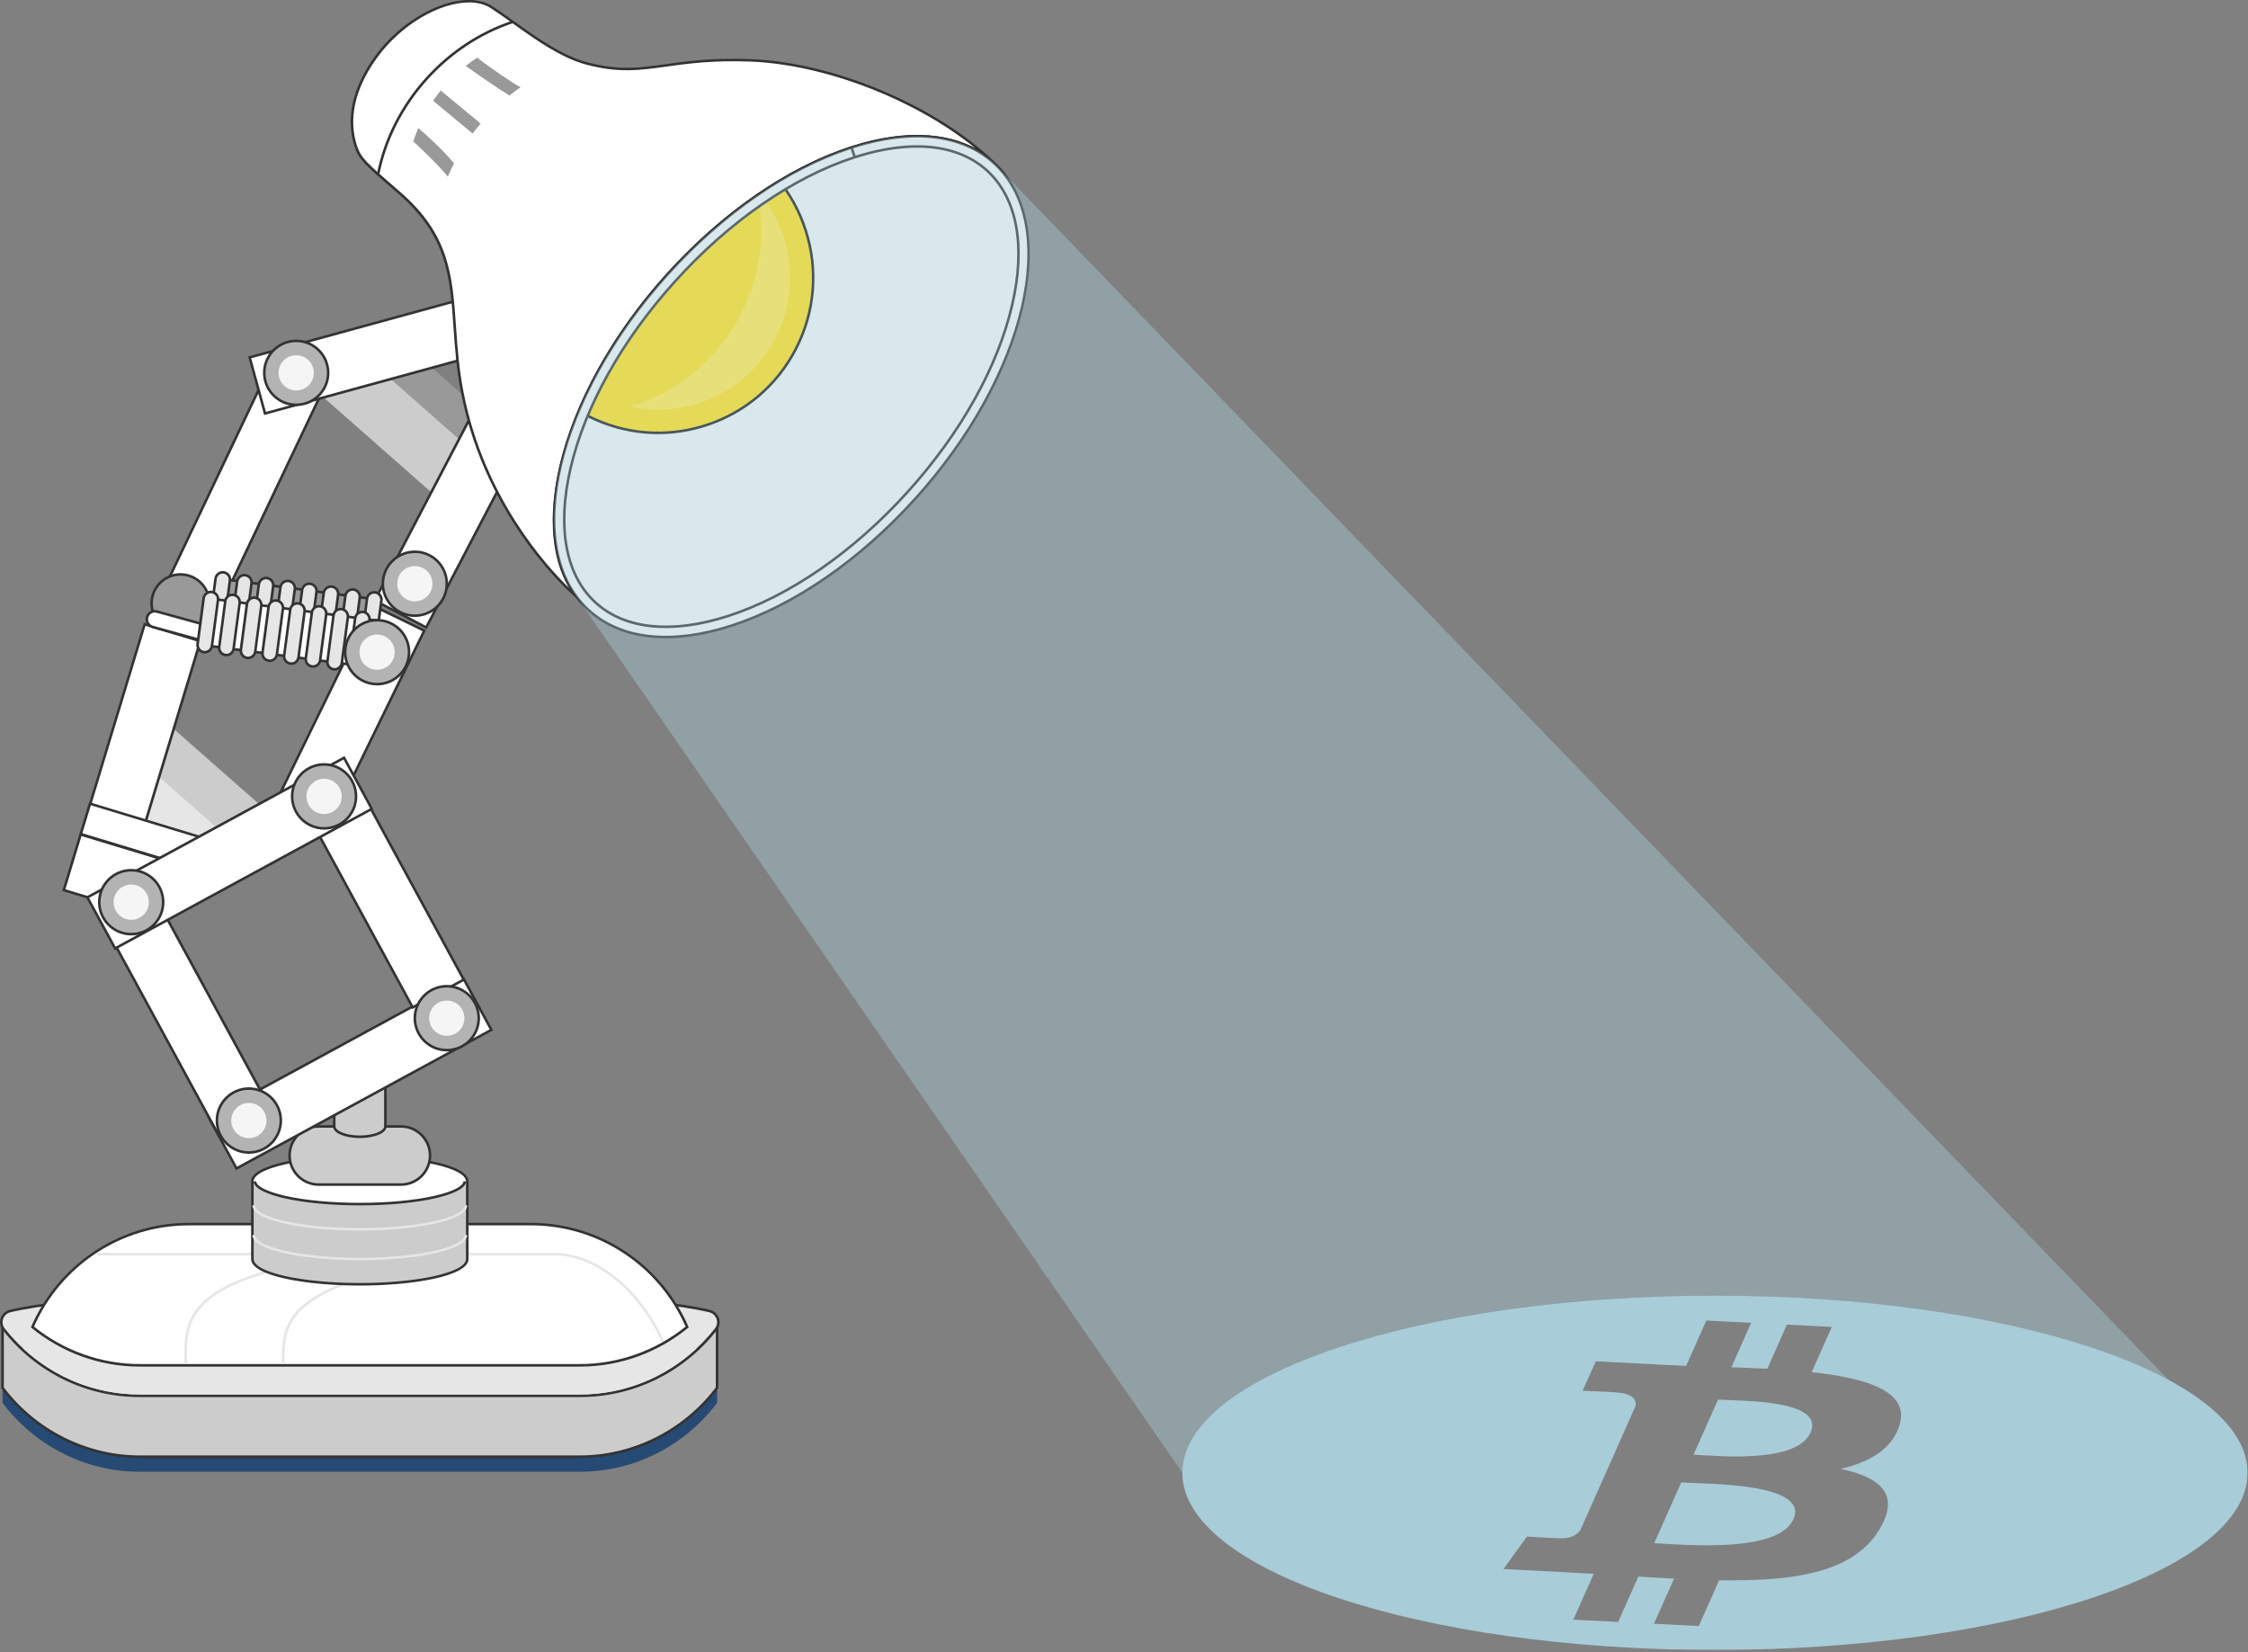 <svg width="879" height="646" viewBox="0 0 879 646" fill="none" xmlns="http://www.w3.org/2000/svg">
<rect x="0" y="0" width="879" height="646" fill="#808080" stroke="none"/>
<g clip-path="url(#clip0_12195_1919)">
<path d="M186.717 189.773L201.736 172.713L152.416 129.293L137.397 146.353L186.717 189.773Z" fill="#999999"/>
<path d="M89.508 334.274L104.527 317.214L63.291 280.91L48.271 297.971L89.508 334.274Z" fill="#CCCCCC"/>
<path d="M77.707 347.689L92.727 330.629L51.49 294.325L36.47 311.386L77.707 347.689Z" fill="#E6E6E6"/>
<path d="M78.314 250.671L56.56 244.079L27.72 339.244L49.472 345.837L78.314 250.671Z" fill="white"/>
<path d="M49.81 346.46L27.1 339.58L27.25 339.1L56.24 243.46L78.95 250.34L78.81 250.82L49.82 346.46H49.81ZM28.34 338.91L49.14 345.21L77.69 251L56.9 244.7L28.35 338.91H28.34Z" fill="#333333"/>
<path d="M173.646 196.881L188.666 179.821L139.346 136.4L124.326 153.461L173.646 196.881Z" fill="#CCCCCC"/>
<g opacity="0.7">
<path d="M280.39 522.98L279.56 525.25C267.25 540.95 248.14 551.09 226.75 551.09H54.64C33.26 551.09 14.15 540.96 1.84 525.26L1 522.87V548.48C13.27 564.8 32.77 575.41 54.64 575.41H226.75C248.62 575.41 268.12 564.8 280.39 548.48V522.97V522.98Z" fill="#00336E"/>
</g>
<path d="M280.39 517.1L279.56 519.37C267.25 535.07 248.14 545.21 226.75 545.21H54.64C33.26 545.21 14.15 535.08 1.84 519.38L1 516.99V542.6C13.27 558.92 32.77 569.53 54.64 569.53H226.75C248.62 569.53 268.12 558.92 280.39 542.6V517.09V517.1Z" fill="#CCCCCC"/>
<path d="M226.75 570.03H54.64C33.58 570.03 13.38 559.89 0.6 542.91C0.53 542.82 0.5 542.72 0.5 542.61V517C0.5 516.76 0.68 516.55 0.92 516.51C1.16 516.47 1.39 516.61 1.48 516.84L2.29 519.15C15.07 535.4 34.14 544.72 54.64 544.72H226.75C247.26 544.72 266.34 535.39 279.12 519.13L279.92 516.93C280 516.7 280.23 516.57 280.48 516.61C280.72 516.65 280.89 516.86 280.89 517.1V542.61C280.89 542.72 280.85 542.82 280.79 542.91C268.01 559.89 247.81 570.03 226.75 570.03ZM1.5 542.44C14.1 559.1 33.95 569.03 54.64 569.03H226.75C247.44 569.03 267.29 559.09 279.89 542.44V519.76C266.92 536.26 247.56 545.72 226.75 545.72H54.64C33.83 545.72 14.47 536.26 1.5 519.76V542.45V542.44Z" fill="#333333"/>
<path d="M54.641 545.71C33.801 545.71 14.411 536.23 1.451 519.69C0.511 518.49 0.251 516.92 0.761 515.48C1.281 514 2.501 512.91 4.021 512.56C16.781 509.6 35.231 507.89 54.641 507.89H226.751C246.161 507.89 264.611 509.59 277.371 512.56C278.891 512.91 280.121 514.01 280.631 515.48C281.141 516.92 280.881 518.49 279.941 519.69C266.971 536.22 247.581 545.71 226.741 545.71H54.641Z" fill="#E6E6E6"/>
<path d="M226.75 508.4C246.84 508.4 264.93 510.19 277.25 513.05C280.09 513.71 281.35 517.09 279.55 519.39C267.24 535.09 248.13 545.22 226.75 545.22H54.641C33.261 545.22 14.15 535.09 1.84 519.39C0.04 517.09 1.29 513.71 4.14 513.05C16.46 510.19 34.55 508.4 54.641 508.4H226.75ZM226.75 507.4H54.641C35.191 507.4 16.701 509.11 3.91 512.08C2.22 512.47 0.86 513.69 0.29 515.32C-0.27 516.92 0.01 518.67 1.06 520.01C14.12 536.67 33.651 546.22 54.651 546.22H226.76C247.75 546.22 267.29 536.67 280.35 520.01C281.39 518.68 281.68 516.93 281.12 515.32C280.54 513.68 279.19 512.47 277.5 512.08C264.71 509.11 246.22 507.4 226.77 507.4H226.75Z" fill="#333333"/>
<path d="M226.751 534.3H54.641C38.521 534.3 23.691 528.52 12.081 518.96C10.921 521.66 9.931 524.45 9.131 527.31C21.121 538.4 37.121 545.21 54.641 545.21H226.751C244.271 545.21 260.271 538.4 272.261 527.31C271.461 524.44 270.471 521.66 269.311 518.96C257.711 528.53 242.881 534.3 226.751 534.3Z" fill="#E6E6E6"/>
<path d="M54.639 533.8C39.549 533.8 24.719 528.53 12.899 518.97L12.699 518.8C23.339 494.35 47.289 478.58 73.809 478.58H207.599C234.119 478.58 258.059 494.35 268.699 518.8C256.779 528.5 241.929 533.8 226.759 533.8H54.639Z" fill="white"/>
<path d="M207.59 479.09C233.79 479.09 257.45 494.6 268.08 518.67C256.35 528.11 241.7 533.31 226.75 533.31H54.64C39.7 533.31 25.02 528.11 13.3 518.67C23.94 494.6 47.6 479.1 73.8 479.1H207.59M207.59 478.09H73.8C46.19 478.09 22.36 495 12.08 518.96C12.08 518.96 12.41 519.23 12.58 519.37C24.11 528.69 38.74 534.31 54.64 534.31H226.75C242.82 534.31 257.6 528.57 269.19 519.06C269.23 519.03 269.3 518.95 269.3 518.95C259.03 494.99 235.2 478.09 207.59 478.09Z" fill="#333333"/>
<path d="M73.11 533.25H72.11C72.11 532.62 72.11 531.98 72.1 531.33C71.99 518.85 71.87 504.71 108.65 495.57L108.89 496.54C72.87 505.49 72.99 519.21 73.1 531.32C73.1 531.97 73.11 532.61 73.11 533.24V533.25Z" fill="#E6E6E6"/>
<path d="M111.221 533.25H110.221V532.78C110.221 520.21 110.211 507.21 146.761 497.65L147.011 498.62C111.211 507.99 111.211 520.59 111.221 532.79V533.26V533.25Z" fill="#E6E6E6"/>
<path d="M258.831 524.76C249.321 504.15 232.751 490.83 216.591 490.83H38.06V489.83H216.591C233.131 489.83 250.071 503.38 259.731 524.35L258.821 524.77L258.831 524.76Z" fill="#E6E6E6"/>
<path d="M140.69 471.77C120.04 471.77 98.68 468.08 98.68 461.89C98.68 455.7 120.04 452.01 140.69 452.01C161.34 452.01 182.7 455.7 182.7 461.89C182.7 468.08 161.34 471.77 140.69 471.77Z" fill="white"/>
<path d="M140.69 452.52C163.62 452.52 182.2 456.72 182.2 461.9C182.2 467.08 163.61 471.28 140.69 471.28C117.77 471.28 99.18 467.08 99.18 461.9C99.18 456.72 117.77 452.52 140.69 452.52ZM140.69 451.52C120.08 451.52 98.18 455.16 98.18 461.9C98.18 468.64 120.08 472.28 140.69 472.28C161.3 472.28 183.2 468.64 183.2 461.9C183.2 455.16 161.3 451.52 140.69 451.52Z" fill="#333333"/>
<path d="M140.69 502.12C120.04 502.12 98.68 498.43 98.68 492.24V461.89H99.68C99.68 466.18 116.16 470.77 140.69 470.77C165.22 470.77 181.7 466.18 181.7 461.89H182.7V492.24C182.7 498.42 161.34 502.12 140.69 502.12Z" fill="#CCCCCC"/>
<path d="M182.209 461.89V492.24C182.209 497.42 163.619 501.62 140.699 501.62C117.779 501.62 99.189 497.42 99.189 492.24V461.89C99.189 467.07 117.779 471.27 140.699 471.27C163.619 471.27 182.209 467.07 182.209 461.89ZM183.209 461.89H181.209C181.209 463.38 178.219 465.65 169.829 467.55C162.059 469.31 151.709 470.27 140.699 470.27C129.689 470.27 119.339 469.3 111.569 467.55C103.179 465.65 100.189 463.39 100.189 461.89H98.189V492.24C98.189 498.98 120.089 502.62 140.699 502.62C161.309 502.62 183.209 498.98 183.209 492.24V461.89Z" fill="#333333"/>
<path d="M140.69 492.74C120.04 492.74 98.68 489.05 98.68 482.86H99.68C99.68 487.15 116.16 491.74 140.69 491.74C165.22 491.74 181.7 487.15 181.7 482.86H182.7C182.7 489.04 161.34 492.74 140.69 492.74Z" fill="#E6E6E6"/>
<path d="M140.69 481.15C120.04 481.15 98.68 477.46 98.68 471.27H99.68C99.68 475.56 116.16 480.15 140.69 480.15C165.22 480.15 181.7 475.56 181.7 471.27H182.7C182.7 477.45 161.34 481.15 140.69 481.15Z" fill="#E6E6E6"/>
<path d="M168.16 451.78V451.77C168.16 445.496 163.074 440.41 156.8 440.41H124.58C118.306 440.41 113.22 445.496 113.22 451.77V451.78C113.22 458.054 118.306 463.14 124.58 463.14H156.8C163.074 463.14 168.16 458.054 168.16 451.78Z" fill="#CCCCCC"/>
<path d="M156.8 463.64H124.59C118.05 463.64 112.73 458.32 112.73 451.78C112.73 445.24 118.05 439.92 124.59 439.91H156.8C163.34 439.91 168.66 445.23 168.66 451.78C168.66 458.33 163.34 463.64 156.8 463.64ZM124.58 440.91C118.59 440.91 113.72 445.79 113.72 451.78C113.72 457.77 118.59 462.64 124.58 462.64H156.79C162.78 462.64 167.65 457.77 167.65 451.78C167.65 445.79 162.78 440.91 156.79 440.91H124.58Z" fill="#333333"/>
<path d="M150.691 440.41V417.53H130.691V440.4C130.691 440.4 130.691 440.4 130.691 440.41C130.691 442.65 135.171 444.46 140.691 444.46C146.211 444.46 150.691 442.65 150.691 440.41Z" fill="#CCCCCC"/>
<path d="M140.691 444.95C134.801 444.95 130.191 442.95 130.191 440.4V417.02H151.191V440.4C151.191 442.95 146.581 444.95 140.691 444.95ZM131.191 418.02V440.39C131.191 442.08 135.091 443.95 140.691 443.95C146.291 443.95 150.191 442.08 150.191 440.4V418.02H131.191Z" fill="#333333"/>
<path d="M127.871 149.107L107.344 139.347L60.603 237.65L81.13 247.411L127.871 149.107Z" fill="white"/>
<path d="M81.381 248.07L59.951 237.88L107.121 138.67L128.551 148.86L81.381 248.07ZM61.281 237.41L80.901 246.74L127.211 149.34L107.591 140.01L61.281 237.41Z" fill="#333333"/>
<path d="M208.609 132.891L202.604 110.969L97.621 139.728L103.627 161.65L208.609 132.891Z" fill="white"/>
<path d="M103.28 162.27L97.01 139.38L97.49 139.25L202.95 110.36L209.22 133.25L208.74 133.38L103.28 162.27ZM98.24 140.08L103.98 161.04L207.99 132.54L202.25 111.58L98.24 140.08Z" fill="#333333"/>
<path d="M209.673 163.033L189.531 152.499L146.495 234.784L166.637 245.318L209.673 163.033Z" fill="white"/>
<path d="M166.86 245.99L145.83 234.99L189.33 151.81L210.36 162.81L166.86 245.99ZM147.18 234.57L166.44 244.64L209.01 163.23L189.76 153.16L147.19 234.57H147.18Z" fill="#333333"/>
<path d="M165.899 246.584L145.473 236.612L107.746 313.895L128.172 323.867L165.899 246.584Z" fill="white"/>
<path d="M128.39 324.54L107.07 314.13L107.29 313.68L145.24 235.94L166.56 246.35L166.34 246.8L128.39 324.54ZM108.4 313.67L127.93 323.2L165.22 246.81L145.69 237.28L108.4 313.67Z" fill="#333333"/>
<path d="M63.189 359.599L69.781 337.846L31.549 326.259L24.956 348.012L63.189 359.599Z" fill="white"/>
<path d="M63.52 360.22L24.33 348.34L31.21 325.63L70.4 337.51L63.52 360.22ZM25.58 347.67L62.86 358.97L69.16 338.17L31.88 326.87L25.58 347.67Z" fill="#333333"/>
<path d="M82.501 341.552L86.103 329.666L35.2 314.239L31.598 326.125L82.501 341.552Z" fill="white"/>
<path d="M82.831 342.16L82.351 342.02L30.961 326.45L34.851 313.61L35.331 313.75L86.711 329.32L82.821 342.16H82.831ZM32.221 325.77L82.171 340.91L85.481 329.98L35.531 314.84L32.221 325.77Z" fill="#333333"/>
<path d="M192.118 402.634L181.262 382.664L81.615 436.836L92.471 456.805L192.118 402.634Z" fill="white"/>
<path d="M92.281 457.5L80.951 436.65L81.391 436.41L181.481 381.99L192.811 402.84L192.371 403.08L92.281 457.5ZM82.301 437.06L92.681 456.15L191.451 402.45L181.071 383.36L82.301 437.06Z" fill="#333333"/>
<path d="M85.552 443.906L105.521 433.05L58.099 345.817L38.129 356.673L85.552 443.906Z" fill="white"/>
<path d="M85.341 444.6L85.101 444.16L37.441 356.49L58.291 345.16L58.531 345.6L106.201 433.27L85.351 444.6H85.341ZM38.791 356.89L85.741 443.24L104.831 432.86L57.881 346.51L38.791 356.89Z" fill="#333333"/>
<path d="M161.372 393.856L181.342 383L134.468 296.777L114.498 307.633L161.372 393.856Z" fill="white"/>
<path d="M161.161 394.54L160.921 394.1L113.801 307.44L134.651 296.11L134.891 296.55L182.011 383.21L161.161 394.54ZM115.161 307.85L161.561 393.19L180.651 382.81L134.251 297.47L115.161 307.85Z" fill="#333333"/>
<path d="M145.36 316.238L134.504 296.268L34.145 350.826L45.001 370.796L145.36 316.238Z" fill="white"/>
<path d="M44.82 371.49L33.49 350.64L33.93 350.4L134.72 295.6L146.05 316.45L145.61 316.69L44.82 371.49ZM34.84 351.04L45.22 370.13L144.7 316.05L134.32 296.96L34.84 351.05V351.04Z" fill="#333333"/>
<path d="M147.42 234.423L84.666 226.128L82.256 244.359L145.01 252.655L147.42 234.423Z" fill="#999999"/>
<path d="M145.459 253.2L81.709 244.78L84.249 225.56L147.999 233.98L145.459 253.2ZM82.829 243.92L144.599 252.08L146.879 234.84L85.109 226.68L82.829 243.92Z" fill="#333333"/>
<path d="M89.873 226.955C90.078 225.405 88.988 223.983 87.438 223.778C85.889 223.573 84.467 224.663 84.262 226.213L81.894 244.127C81.689 245.676 82.779 247.099 84.329 247.303C85.878 247.508 87.3 246.418 87.505 244.869L89.873 226.955Z" fill="#E6E6E6"/>
<path d="M84.729 247.82C84.579 247.82 84.439 247.82 84.289 247.79C82.469 247.55 81.179 245.87 81.419 244.05L83.789 226.14C83.909 225.26 84.359 224.47 85.069 223.93C85.779 223.39 86.649 223.15 87.529 223.27C88.409 223.39 89.199 223.84 89.739 224.55C90.279 225.26 90.519 226.13 90.399 227.01L88.029 244.92C87.909 245.8 87.459 246.59 86.749 247.13C86.159 247.58 85.459 247.82 84.729 247.82ZM84.409 246.8C85.029 246.88 85.639 246.72 86.129 246.34C86.619 245.96 86.939 245.41 87.019 244.8L89.389 226.89C89.469 226.27 89.309 225.66 88.929 225.17C88.549 224.68 87.999 224.36 87.389 224.28C86.769 224.2 86.159 224.36 85.669 224.74C85.169 225.12 84.859 225.67 84.779 226.28L82.409 244.19C82.239 245.46 83.139 246.64 84.419 246.81L84.409 246.8Z" fill="#333333"/>
<path d="M98.334 228.074C98.539 226.524 97.449 225.102 95.899 224.897C94.35 224.692 92.928 225.782 92.723 227.332L90.355 245.246C90.15 246.796 91.24 248.218 92.79 248.423C94.339 248.627 95.761 247.537 95.966 245.988L98.334 228.074Z" fill="#E6E6E6"/>
<path d="M93.19 248.94C93.04 248.94 92.9 248.94 92.75 248.91C91.87 248.79 91.08 248.34 90.54 247.63C90 246.92 89.76 246.05 89.88 245.17L92.25 227.26C92.37 226.38 92.82 225.59 93.53 225.05C94.24 224.51 95.11 224.28 95.99 224.39C96.87 224.51 97.66 224.96 98.2 225.67C98.74 226.38 98.98 227.25 98.86 228.13L96.49 246.04C96.37 246.92 95.92 247.71 95.21 248.25C94.62 248.7 93.92 248.94 93.19 248.94ZM95.54 225.37C95.03 225.37 94.54 225.54 94.13 225.85C93.64 226.23 93.32 226.78 93.24 227.39L90.87 245.3C90.79 245.92 90.95 246.53 91.33 247.02C91.71 247.51 92.26 247.83 92.87 247.91C93.49 247.99 94.1 247.83 94.59 247.45C95.08 247.07 95.4 246.52 95.48 245.91L97.85 228C97.93 227.38 97.77 226.77 97.39 226.28C97.01 225.79 96.46 225.47 95.85 225.39C95.75 225.38 95.64 225.37 95.54 225.37Z" fill="#333333"/>
<path d="M106.803 229.193C107.008 227.644 105.918 226.222 104.368 226.017C102.819 225.812 101.396 226.902 101.192 228.452L98.824 246.366C98.619 247.915 99.709 249.337 101.258 249.542C102.808 249.747 104.23 248.657 104.435 247.107L106.803 229.193Z" fill="#E6E6E6"/>
<path d="M101.649 250.06C101.499 250.06 101.359 250.06 101.209 250.03C100.329 249.91 99.539 249.46 98.999 248.75C98.459 248.04 98.219 247.17 98.339 246.29L100.709 228.38C100.829 227.5 101.279 226.71 101.989 226.17C102.699 225.63 103.569 225.39 104.449 225.51C105.329 225.63 106.119 226.08 106.659 226.79C107.199 227.5 107.439 228.37 107.319 229.25L104.949 247.16C104.829 248.04 104.379 248.83 103.669 249.37C103.079 249.82 102.379 250.06 101.649 250.06ZM104.009 226.49C103.499 226.49 103.009 226.66 102.599 226.97C102.109 227.35 101.789 227.9 101.709 228.51L99.339 246.42C99.259 247.04 99.419 247.65 99.799 248.14C100.179 248.63 100.729 248.95 101.339 249.03C101.959 249.11 102.569 248.95 103.059 248.57C103.559 248.19 103.869 247.64 103.949 247.03L106.319 229.12C106.489 227.84 105.589 226.67 104.309 226.5C104.209 226.49 104.099 226.48 103.999 226.48L104.009 226.49Z" fill="#333333"/>
<path d="M115.264 230.312C115.469 228.763 114.379 227.341 112.829 227.136C111.28 226.931 109.857 228.021 109.653 229.571L107.285 247.485C107.08 249.034 108.17 250.457 109.719 250.661C111.269 250.866 112.691 249.776 112.896 248.227L115.264 230.312Z" fill="#E6E6E6"/>
<path d="M110.11 251.18C109.96 251.18 109.82 251.18 109.67 251.15C107.85 250.91 106.56 249.23 106.8 247.41L109.17 229.5C109.29 228.62 109.74 227.83 110.45 227.29C111.16 226.75 112.03 226.51 112.91 226.63C113.79 226.75 114.58 227.2 115.12 227.91C115.66 228.62 115.9 229.49 115.78 230.37L113.41 248.28C113.29 249.16 112.84 249.95 112.13 250.49C111.54 250.94 110.84 251.18 110.11 251.18ZM109.8 250.16C110.42 250.24 111.03 250.08 111.52 249.7C112.01 249.32 112.33 248.77 112.41 248.16L114.78 230.25C114.86 229.63 114.7 229.02 114.32 228.53C113.94 228.03 113.39 227.72 112.78 227.64C112.17 227.56 111.55 227.72 111.06 228.1C110.56 228.48 110.25 229.03 110.17 229.64L107.8 247.55C107.63 248.82 108.53 250 109.81 250.17L109.8 250.16Z" fill="#333333"/>
<path d="M123.725 231.422C123.93 229.872 122.839 228.45 121.29 228.245C119.74 228.041 118.318 229.131 118.114 230.68L115.746 248.594C115.541 250.144 116.631 251.566 118.18 251.771C119.73 251.976 121.152 250.885 121.357 249.336L123.725 231.422Z" fill="#E6E6E6"/>
<path d="M118.579 252.3C118.429 252.3 118.289 252.3 118.139 252.27C117.259 252.15 116.469 251.7 115.929 250.99C115.389 250.28 115.149 249.41 115.269 248.53L117.639 230.62C117.759 229.74 118.209 228.95 118.919 228.41C119.629 227.87 120.499 227.64 121.379 227.75C122.259 227.87 123.049 228.32 123.589 229.03C124.129 229.74 124.369 230.61 124.249 231.49L121.879 249.4C121.759 250.28 121.309 251.07 120.599 251.61C120.009 252.06 119.309 252.3 118.579 252.3ZM120.929 228.72C120.419 228.72 119.929 228.89 119.519 229.2C119.029 229.58 118.709 230.13 118.629 230.74L116.259 248.65C116.089 249.92 116.989 251.1 118.269 251.27C118.889 251.35 119.499 251.19 119.989 250.81C120.479 250.43 120.799 249.88 120.879 249.27L123.249 231.36C123.329 230.74 123.169 230.13 122.789 229.64C122.409 229.14 121.859 228.83 121.249 228.75C121.149 228.74 121.039 228.73 120.939 228.73L120.929 228.72Z" fill="#333333"/>
<path d="M132.186 232.541C132.39 230.991 131.3 229.569 129.751 229.365C128.201 229.16 126.779 230.25 126.574 231.799L124.206 249.713C124.002 251.263 125.092 252.685 126.641 252.89C128.191 253.095 129.613 252.005 129.818 250.455L132.186 232.541Z" fill="#E6E6E6"/>
<path d="M127.04 253.42C126.89 253.42 126.749 253.42 126.599 253.39C125.719 253.27 124.929 252.82 124.389 252.11C123.849 251.4 123.61 250.53 123.73 249.65L126.099 231.74C126.219 230.86 126.669 230.07 127.379 229.53C128.089 228.99 128.959 228.75 129.839 228.87C130.719 228.99 131.51 229.44 132.05 230.15C132.59 230.86 132.83 231.73 132.71 232.61L130.339 250.52C130.219 251.4 129.769 252.19 129.059 252.73C128.469 253.18 127.77 253.42 127.04 253.42ZM129.399 229.84C128.889 229.84 128.399 230.01 127.989 230.32C127.499 230.7 127.179 231.25 127.099 231.86L124.73 249.77C124.65 250.39 124.81 251 125.19 251.49C125.57 251.98 126.12 252.3 126.73 252.38C127.35 252.46 127.959 252.3 128.449 251.92C128.939 251.54 129.259 250.99 129.339 250.38L131.71 232.47C131.88 231.19 130.979 230.02 129.699 229.85C129.599 229.84 129.489 229.83 129.389 229.83L129.399 229.84Z" fill="#333333"/>
<path d="M140.654 233.661C140.859 232.112 139.769 230.689 138.22 230.485C136.67 230.28 135.248 231.37 135.043 232.919L132.675 250.834C132.47 252.383 133.56 253.805 135.11 254.01C136.659 254.215 138.082 253.125 138.286 251.575L140.654 233.661Z" fill="#E6E6E6"/>
<path d="M135.499 254.53C135.349 254.53 135.209 254.53 135.059 254.5C133.239 254.26 131.949 252.58 132.189 250.76L134.559 232.85C134.679 231.97 135.129 231.18 135.839 230.64C136.549 230.1 137.419 229.87 138.299 229.98C139.179 230.1 139.969 230.55 140.509 231.26C141.049 231.97 141.289 232.84 141.169 233.72L138.799 251.63C138.679 252.51 138.229 253.3 137.519 253.84C136.929 254.29 136.229 254.53 135.499 254.53ZM135.189 253.51C135.809 253.59 136.419 253.43 136.909 253.05C137.399 252.67 137.719 252.12 137.799 251.51L140.169 233.6C140.249 232.98 140.089 232.37 139.709 231.88C139.329 231.39 138.779 231.07 138.169 230.99C137.559 230.91 136.939 231.07 136.449 231.45C135.949 231.83 135.639 232.38 135.559 232.99L133.189 250.9C133.019 252.17 133.919 253.35 135.199 253.52L135.189 253.51Z" fill="#333333"/>
<path d="M149.115 234.79C149.32 233.241 148.23 231.818 146.681 231.614C145.131 231.409 143.709 232.499 143.504 234.048L141.136 251.962C140.931 253.512 142.021 254.934 143.571 255.139C145.12 255.344 146.543 254.254 146.747 252.704L149.115 234.79Z" fill="#E6E6E6"/>
<path d="M143.969 255.65C143.819 255.65 143.679 255.65 143.529 255.62C142.649 255.5 141.859 255.05 141.319 254.34C140.779 253.63 140.539 252.76 140.659 251.88L143.029 233.97C143.269 232.15 144.959 230.86 146.769 231.1C147.649 231.22 148.439 231.67 148.979 232.38C149.519 233.09 149.759 233.96 149.639 234.84L147.269 252.75C147.149 253.63 146.699 254.42 145.989 254.96C145.399 255.41 144.699 255.65 143.969 255.65ZM146.319 232.08C145.169 232.08 144.159 232.93 144.009 234.11L141.639 252.02C141.559 252.64 141.719 253.25 142.099 253.74C142.479 254.23 143.029 254.55 143.639 254.63C144.259 254.71 144.869 254.55 145.359 254.17C145.849 253.79 146.169 253.24 146.249 252.63L148.619 234.72C148.699 234.1 148.539 233.49 148.159 233C147.779 232.51 147.229 232.19 146.619 232.11C146.519 232.1 146.409 232.09 146.309 232.09L146.319 232.08Z" fill="#333333"/>
<path d="M70.579 247.21C76.826 247.21 81.889 242.146 81.889 235.9C81.889 229.654 76.826 224.59 70.579 224.59C64.333 224.59 59.27 229.654 59.27 235.9C59.27 242.146 64.333 247.21 70.579 247.21Z" fill="#999999"/>
<path d="M70.579 247.7C64.07 247.7 58.77 242.4 58.77 235.89C58.77 229.38 64.07 224.08 70.579 224.08C77.09 224.08 82.389 229.38 82.389 235.89C82.389 242.4 77.09 247.7 70.579 247.7ZM70.579 225.09C64.62 225.09 59.77 229.94 59.77 235.9C59.77 241.86 64.62 246.71 70.579 246.71C76.54 246.71 81.389 241.86 81.389 235.9C81.389 229.94 76.54 225.09 70.579 225.09Z" fill="#333333"/>
<path d="M80.088 244.269L61.33 239.092C59.669 238.633 57.951 239.608 57.492 241.269L57.489 241.279C57.031 242.94 58.006 244.658 59.667 245.117L78.425 250.294C80.087 250.753 81.805 249.778 82.263 248.117L82.266 248.107C82.724 246.446 81.749 244.728 80.088 244.269Z" fill="white"/>
<path d="M79.271 250.91C78.951 250.91 78.631 250.87 78.311 250.78L59.561 245.61C58.631 245.35 57.851 244.75 57.371 243.9C56.891 243.05 56.771 242.08 57.031 241.15C57.291 240.22 57.891 239.44 58.741 238.96C59.581 238.48 60.561 238.36 61.491 238.62L80.241 243.79C82.171 244.32 83.301 246.32 82.771 248.25C82.331 249.85 80.861 250.91 79.271 250.91ZM78.571 249.81C79.961 250.19 81.411 249.37 81.801 247.98C82.181 246.59 81.361 245.14 79.971 244.75L61.221 239.58C60.551 239.39 59.841 239.48 59.231 239.83C58.621 240.18 58.181 240.74 58.001 241.41C57.611 242.8 58.441 244.25 59.831 244.64L78.581 249.81H78.571Z" fill="#333333"/>
<path d="M150.803 243.101L80.049 233.748L77.639 251.979L148.393 261.332L150.803 243.101Z" fill="white"/>
<path d="M148.84 261.89L77.09 252.41L79.63 233.19L151.38 242.67L148.84 261.89ZM78.21 251.55L147.97 260.77L150.25 243.53L80.49 234.31L78.21 251.55Z" fill="#333333"/>
<path d="M85.225 234.629C85.43 233.079 84.34 231.657 82.79 231.452C81.24 231.248 79.818 232.338 79.614 233.887L77.246 251.801C77.041 253.351 78.131 254.773 79.68 254.978C81.23 255.183 82.652 254.093 82.857 252.543L85.225 234.629Z" fill="#E6E6E6"/>
<path d="M80.069 255.5C79.929 255.5 79.779 255.5 79.629 255.47C78.749 255.35 77.959 254.9 77.419 254.19C76.879 253.48 76.639 252.61 76.759 251.73L79.129 233.82C79.249 232.94 79.699 232.15 80.409 231.61C81.119 231.07 81.989 230.84 82.869 230.95C83.749 231.07 84.539 231.52 85.079 232.23C85.619 232.94 85.859 233.81 85.739 234.69L83.369 252.6C83.149 254.27 81.709 255.5 80.069 255.5ZM79.759 254.48C81.039 254.65 82.209 253.75 82.379 252.47L84.749 234.56C84.829 233.94 84.669 233.33 84.289 232.84C83.909 232.35 83.359 232.03 82.749 231.95C82.129 231.87 81.519 232.03 81.029 232.41C80.539 232.79 80.219 233.34 80.139 233.95L77.769 251.86C77.599 253.13 78.499 254.31 79.779 254.48H79.759Z" fill="#333333"/>
<path d="M93.688 235.738C93.892 234.189 92.802 232.767 91.253 232.562C89.703 232.357 88.281 233.447 88.076 234.996L85.708 252.911C85.504 254.46 86.594 255.882 88.143 256.087C89.693 256.292 91.115 255.202 91.32 253.652L93.688 235.738Z" fill="#E6E6E6"/>
<path d="M88.53 256.62C88.39 256.62 88.24 256.62 88.09 256.59C87.21 256.47 86.42 256.02 85.88 255.31C85.34 254.6 85.1 253.73 85.22 252.85L87.59 234.94C87.71 234.06 88.16 233.27 88.87 232.73C89.58 232.19 90.45 231.95 91.33 232.07C93.15 232.31 94.44 233.99 94.2 235.81L91.83 253.72C91.61 255.39 90.17 256.62 88.53 256.62ZM88.23 255.6C88.85 255.68 89.46 255.52 89.95 255.14C90.45 254.76 90.76 254.21 90.84 253.6L93.21 235.69C93.38 234.42 92.48 233.24 91.2 233.07C90.59 232.99 89.97 233.15 89.48 233.53C88.99 233.91 88.67 234.46 88.59 235.07L86.22 252.98C86.14 253.6 86.3 254.21 86.68 254.7C87.06 255.19 87.61 255.51 88.22 255.59L88.23 255.6Z" fill="#333333"/>
<path d="M102.158 236.858C102.363 235.309 101.273 233.887 99.724 233.682C98.174 233.477 96.752 234.567 96.547 236.117L94.179 254.031C93.974 255.58 95.064 257.002 96.614 257.207C98.163 257.412 99.585 256.322 99.79 254.773L102.158 236.858Z" fill="#E6E6E6"/>
<path d="M96.989 257.74C96.849 257.74 96.699 257.74 96.549 257.71C94.729 257.47 93.439 255.79 93.679 253.97L96.049 236.06C96.169 235.18 96.619 234.39 97.329 233.85C98.039 233.31 98.909 233.07 99.789 233.19C100.669 233.31 101.459 233.76 101.999 234.47C102.539 235.18 102.779 236.05 102.659 236.93L100.289 254.84C100.069 256.51 98.629 257.74 96.989 257.74ZM96.689 256.72C97.969 256.89 99.139 255.99 99.309 254.71L101.679 236.8C101.759 236.18 101.599 235.57 101.219 235.08C100.839 234.59 100.289 234.27 99.679 234.19C99.069 234.11 98.449 234.27 97.959 234.65C97.459 235.03 97.149 235.58 97.069 236.19L94.699 254.1C94.529 255.37 95.429 256.55 96.709 256.72H96.689Z" fill="#333333"/>
<path d="M110.617 237.987C110.822 236.438 109.732 235.016 108.183 234.811C106.633 234.606 105.211 235.696 105.006 237.246L102.638 255.16C102.433 256.709 103.523 258.131 105.073 258.336C106.622 258.541 108.044 257.451 108.249 255.901L110.617 237.987Z" fill="#E6E6E6"/>
<path d="M105.459 258.85C105.319 258.85 105.169 258.85 105.019 258.82C104.139 258.7 103.349 258.25 102.809 257.54C102.269 256.83 102.029 255.96 102.149 255.08L104.519 237.17C104.639 236.29 105.089 235.5 105.799 234.96C106.509 234.42 107.379 234.19 108.259 234.3C109.139 234.42 109.929 234.87 110.469 235.58C111.009 236.29 111.249 237.16 111.129 238.04L108.759 255.95C108.539 257.62 107.099 258.85 105.459 258.85ZM105.149 257.83C106.429 258 107.599 257.1 107.769 255.82L110.139 237.91C110.309 236.64 109.409 235.46 108.129 235.29C107.509 235.21 106.899 235.37 106.409 235.75C105.919 236.13 105.599 236.68 105.519 237.29L103.149 255.2C103.069 255.82 103.229 256.43 103.609 256.92C103.989 257.41 104.539 257.73 105.149 257.81V257.83Z" fill="#333333"/>
<path d="M119.076 239.106C119.281 237.556 118.191 236.134 116.642 235.929C115.092 235.725 113.67 236.815 113.465 238.364L111.097 256.278C110.892 257.828 111.982 259.25 113.532 259.455C115.081 259.66 116.503 258.57 116.708 257.02L119.076 239.106Z" fill="#E6E6E6"/>
<path d="M113.928 259.97C113.778 259.97 113.638 259.97 113.488 259.94C112.608 259.82 111.818 259.37 111.278 258.66C110.738 257.95 110.498 257.08 110.618 256.2L112.988 238.29C113.108 237.41 113.558 236.62 114.268 236.08C114.978 235.54 115.848 235.3 116.728 235.42C118.548 235.66 119.838 237.34 119.598 239.16L117.228 257.07C117.108 257.95 116.658 258.74 115.948 259.28C115.358 259.73 114.658 259.97 113.928 259.97ZM116.278 236.4C115.768 236.4 115.278 236.57 114.868 236.88C114.378 237.26 114.058 237.81 113.978 238.42L111.608 256.33C111.528 256.95 111.688 257.56 112.068 258.05C112.448 258.54 112.998 258.86 113.608 258.94C114.228 259.02 114.838 258.86 115.328 258.48C115.818 258.1 116.138 257.55 116.218 256.94L118.588 239.03C118.758 237.76 117.858 236.58 116.578 236.41C116.478 236.4 116.368 236.39 116.268 236.39L116.278 236.4Z" fill="#333333"/>
<path d="M127.529 240.225C127.734 238.676 126.644 237.253 125.095 237.049C123.545 236.844 122.123 237.934 121.918 239.483L119.55 257.397C119.345 258.947 120.435 260.369 121.985 260.574C123.534 260.779 124.957 259.689 125.161 258.139L127.529 240.225Z" fill="#E6E6E6"/>
<path d="M122.389 261.09C122.239 261.09 122.099 261.09 121.949 261.06C121.069 260.94 120.279 260.49 119.739 259.78C119.199 259.07 118.959 258.2 119.079 257.32L121.449 239.41C121.569 238.53 122.019 237.74 122.729 237.2C123.439 236.66 124.309 236.43 125.189 236.54C126.069 236.66 126.859 237.11 127.399 237.82C127.939 238.53 128.179 239.4 128.059 240.28L125.689 258.19C125.569 259.07 125.119 259.86 124.409 260.4C123.819 260.85 123.119 261.09 122.389 261.09ZM124.739 237.52C124.229 237.52 123.739 237.69 123.329 238C122.829 238.38 122.519 238.93 122.439 239.54L120.069 257.45C119.989 258.07 120.149 258.68 120.529 259.17C120.909 259.66 121.459 259.98 122.069 260.06C122.689 260.14 123.299 259.98 123.789 259.6C124.279 259.22 124.599 258.67 124.679 258.06L127.049 240.15C127.129 239.53 126.969 238.92 126.589 238.43C126.209 237.94 125.659 237.62 125.049 237.54C124.949 237.53 124.839 237.52 124.739 237.52Z" fill="#333333"/>
<path d="M135.998 241.346C136.203 239.796 135.113 238.374 133.563 238.169C132.014 237.964 130.592 239.054 130.387 240.604L128.019 258.518C127.814 260.068 128.904 261.49 130.454 261.695C132.003 261.899 133.425 260.809 133.63 259.26L135.998 241.346Z" fill="#E6E6E6"/>
<path d="M130.848 262.21C130.698 262.21 130.558 262.21 130.408 262.18C129.528 262.06 128.738 261.61 128.198 260.9C127.658 260.19 127.418 259.32 127.538 258.44L129.908 240.53C130.028 239.65 130.478 238.86 131.188 238.32C131.898 237.78 132.768 237.55 133.648 237.66C134.528 237.78 135.318 238.23 135.858 238.94C136.398 239.65 136.638 240.52 136.518 241.4L134.148 259.31C134.028 260.19 133.578 260.98 132.868 261.52C132.278 261.97 131.578 262.21 130.848 262.21ZM133.208 238.63C132.698 238.63 132.208 238.8 131.798 239.11C131.308 239.49 130.988 240.04 130.908 240.65L128.538 258.56C128.458 259.18 128.618 259.79 128.998 260.28C129.378 260.78 129.928 261.09 130.538 261.17C131.158 261.26 131.768 261.09 132.258 260.71C132.748 260.33 133.068 259.78 133.148 259.17L135.518 241.26C135.598 240.64 135.438 240.03 135.058 239.54C134.678 239.05 134.128 238.73 133.518 238.65C133.418 238.64 133.308 238.63 133.208 238.63Z" fill="#333333"/>
<path d="M144.461 242.455C144.666 240.905 143.576 239.483 142.026 239.278C140.477 239.073 139.055 240.163 138.85 241.713L136.482 259.627C136.277 261.176 137.367 262.599 138.917 262.803C140.466 263.008 141.888 261.918 142.093 260.369L144.461 242.455Z" fill="#E6E6E6"/>
<path d="M139.309 263.33C139.159 263.33 139.019 263.33 138.869 263.3C137.989 263.18 137.199 262.73 136.659 262.02C136.119 261.31 135.879 260.44 135.999 259.56L138.369 241.65C138.489 240.77 138.939 239.98 139.649 239.44C140.359 238.9 141.229 238.66 142.109 238.78C143.929 239.02 145.219 240.7 144.979 242.52L142.609 260.43C142.489 261.31 142.039 262.1 141.329 262.64C140.739 263.09 140.039 263.33 139.309 263.33ZM141.669 239.75C141.159 239.75 140.669 239.92 140.259 240.23C139.769 240.61 139.449 241.16 139.369 241.77L136.999 259.68C136.919 260.3 137.079 260.91 137.459 261.4C137.839 261.9 138.389 262.21 138.999 262.29C139.619 262.37 140.229 262.21 140.719 261.83C141.209 261.45 141.529 260.9 141.609 260.29L143.979 242.38C144.149 241.11 143.249 239.93 141.969 239.76C141.869 239.75 141.759 239.74 141.659 239.74L141.669 239.75Z" fill="#333333"/>
<path d="M115.82 158.27C122.724 158.27 128.32 152.674 128.32 145.77C128.32 138.866 122.724 133.27 115.82 133.27C108.917 133.27 103.32 138.866 103.32 145.77C103.32 152.674 108.917 158.27 115.82 158.27Z" fill="#B3B3B3"/>
<path d="M115.82 158.77C108.65 158.77 102.82 152.94 102.82 145.77C102.82 138.6 108.65 132.77 115.82 132.77C122.99 132.77 128.82 138.6 128.82 145.77C128.82 152.94 122.99 158.77 115.82 158.77ZM115.82 133.77C109.2 133.77 103.82 139.15 103.82 145.77C103.82 152.39 109.2 157.77 115.82 157.77C122.44 157.77 127.82 152.39 127.82 145.77C127.82 139.15 122.44 133.77 115.82 133.77Z" fill="#333333"/>
<path d="M115.82 152.66C119.625 152.66 122.71 149.575 122.71 145.77C122.71 141.965 119.625 138.88 115.82 138.88C112.014 138.88 108.93 141.965 108.93 145.77C108.93 149.575 112.014 152.66 115.82 152.66Z" fill="#F5F5F5"/>
<path d="M162.201 240.72C169.105 240.72 174.701 235.124 174.701 228.22C174.701 221.317 169.105 215.72 162.201 215.72C155.298 215.72 149.701 221.317 149.701 228.22C149.701 235.124 155.298 240.72 162.201 240.72Z" fill="#B3B3B3"/>
<path d="M162.201 241.22C155.031 241.22 149.201 235.39 149.201 228.22C149.201 221.05 155.031 215.22 162.201 215.22C169.371 215.22 175.201 221.05 175.201 228.22C175.201 235.39 169.371 241.22 162.201 241.22ZM162.201 216.22C155.581 216.22 150.201 221.6 150.201 228.22C150.201 234.84 155.581 240.22 162.201 240.22C168.821 240.22 174.201 234.84 174.201 228.22C174.201 221.6 168.821 216.22 162.201 216.22Z" fill="#333333"/>
<path d="M162.201 235.11C166.006 235.11 169.091 232.025 169.091 228.22C169.091 224.415 166.006 221.33 162.201 221.33C158.395 221.33 155.311 224.415 155.311 228.22C155.311 232.025 158.395 235.11 162.201 235.11Z" fill="#F5F5F5"/>
<path d="M147.451 267.48C154.355 267.48 159.951 261.884 159.951 254.98C159.951 248.076 154.355 242.48 147.451 242.48C140.548 242.48 134.951 248.076 134.951 254.98C134.951 261.884 140.548 267.48 147.451 267.48Z" fill="#B3B3B3"/>
<path d="M147.451 267.98C140.281 267.98 134.451 262.15 134.451 254.98C134.451 247.81 140.281 241.98 147.451 241.98C154.621 241.98 160.451 247.81 160.451 254.98C160.451 262.15 154.621 267.98 147.451 267.98ZM147.451 242.98C140.831 242.98 135.451 248.36 135.451 254.98C135.451 261.6 140.831 266.98 147.451 266.98C154.071 266.98 159.451 261.6 159.451 254.98C159.451 248.36 154.071 242.98 147.451 242.98Z" fill="#333333"/>
<path d="M147.451 261.87C151.256 261.87 154.341 258.785 154.341 254.98C154.341 251.175 151.256 248.09 147.451 248.09C143.645 248.09 140.561 251.175 140.561 254.98C140.561 258.785 143.645 261.87 147.451 261.87Z" fill="#F5F5F5"/>
<path d="M126.721 323.87C133.624 323.87 139.221 318.274 139.221 311.37C139.221 304.467 133.624 298.87 126.721 298.87C119.817 298.87 114.221 304.467 114.221 311.37C114.221 318.274 119.817 323.87 126.721 323.87Z" fill="#B3B3B3"/>
<path d="M126.721 324.37C119.551 324.37 113.721 318.54 113.721 311.37C113.721 304.2 119.551 298.37 126.721 298.37C133.891 298.37 139.721 304.2 139.721 311.37C139.721 318.54 133.891 324.37 126.721 324.37ZM126.721 299.37C120.101 299.37 114.721 304.75 114.721 311.37C114.721 317.99 120.101 323.37 126.721 323.37C133.341 323.37 138.721 317.99 138.721 311.37C138.721 304.75 133.341 299.37 126.721 299.37Z" fill="#333333"/>
<path d="M126.72 318.26C130.525 318.26 133.61 315.175 133.61 311.37C133.61 307.565 130.525 304.48 126.72 304.48C122.915 304.48 119.83 307.565 119.83 311.37C119.83 315.175 122.915 318.26 126.72 318.26Z" fill="#F5F5F5"/>
<path d="M51.31 365.23C58.214 365.23 63.81 359.634 63.81 352.73C63.81 345.826 58.214 340.23 51.31 340.23C44.407 340.23 38.81 345.826 38.81 352.73C38.81 359.634 44.407 365.23 51.31 365.23Z" fill="#B3B3B3"/>
<path d="M51.31 365.73C44.141 365.73 38.31 359.9 38.31 352.73C38.31 345.56 44.141 339.73 51.31 339.73C58.48 339.73 64.311 345.56 64.311 352.73C64.311 359.9 58.48 365.73 51.31 365.73ZM51.31 340.73C44.691 340.73 39.31 346.11 39.31 352.73C39.31 359.35 44.691 364.73 51.31 364.73C57.931 364.73 63.31 359.35 63.31 352.73C63.31 346.11 57.931 340.73 51.31 340.73Z" fill="#333333"/>
<path d="M51.31 359.62C55.115 359.62 58.2 356.535 58.2 352.73C58.2 348.925 55.115 345.84 51.31 345.84C47.505 345.84 44.42 348.925 44.42 352.73C44.42 356.535 47.505 359.62 51.31 359.62Z" fill="#F5F5F5"/>
<path d="M97.311 450.6C104.214 450.6 109.811 445.004 109.811 438.1C109.811 431.197 104.214 425.6 97.311 425.6C90.407 425.6 84.811 431.197 84.811 438.1C84.811 445.004 90.407 450.6 97.311 450.6Z" fill="#B3B3B3"/>
<path d="M97.311 451.1C90.141 451.1 84.311 445.27 84.311 438.1C84.311 430.93 90.141 425.1 97.311 425.1C104.481 425.1 110.311 430.93 110.311 438.1C110.311 445.27 104.481 451.1 97.311 451.1ZM97.311 426.1C90.691 426.1 85.311 431.48 85.311 438.1C85.311 444.72 90.691 450.1 97.311 450.1C103.931 450.1 109.311 444.72 109.311 438.1C109.311 431.48 103.931 426.1 97.311 426.1Z" fill="#333333"/>
<path d="M97.31 444.99C101.115 444.99 104.2 441.905 104.2 438.1C104.2 434.295 101.115 431.21 97.31 431.21C93.505 431.21 90.42 434.295 90.42 438.1C90.42 441.905 93.505 444.99 97.31 444.99Z" fill="#F5F5F5"/>
<path d="M174.701 410.58C181.605 410.58 187.201 404.984 187.201 398.08C187.201 391.177 181.605 385.58 174.701 385.58C167.798 385.58 162.201 391.177 162.201 398.08C162.201 404.984 167.798 410.58 174.701 410.58Z" fill="#B3B3B3"/>
<path d="M174.701 411.08C167.531 411.08 161.701 405.25 161.701 398.08C161.701 390.91 167.531 385.08 174.701 385.08C181.871 385.08 187.701 390.91 187.701 398.08C187.701 405.25 181.871 411.08 174.701 411.08ZM174.701 386.08C168.081 386.08 162.701 391.46 162.701 398.08C162.701 404.7 168.081 410.08 174.701 410.08C181.321 410.08 186.701 404.7 186.701 398.08C186.701 391.46 181.321 386.08 174.701 386.08Z" fill="#333333"/>
<path d="M174.701 404.97C178.506 404.97 181.591 401.885 181.591 398.08C181.591 394.275 178.506 391.19 174.701 391.19C170.895 391.19 167.811 394.275 167.811 398.08C167.811 401.885 170.895 404.97 174.701 404.97Z" fill="#F5F5F5"/>
<path d="M357.905 194.965C401.594 146.631 415.309 87.832 388.538 63.634C361.767 39.436 304.648 59.003 260.959 107.337C217.27 155.671 203.556 214.47 230.327 238.668C257.098 262.866 314.216 243.3 357.905 194.965Z" fill="#E6E6E6"/>
<path d="M257.34 169.21C290.809 169.21 317.94 142.078 317.94 108.61C317.94 75.141 290.809 48.01 257.34 48.01C223.872 48.01 196.74 75.141 196.74 108.61C196.74 142.078 223.872 169.21 257.34 169.21Z" fill="#F7D114"/>
<path d="M257.28 169.74C247.73 169.74 238.25 167.48 229.5 163C214.97 155.56 204.21 142.91 199.2 127.38C194.19 111.85 195.52 95.3 202.96 80.77C210.4 66.24 223.05 55.48 238.58 50.47C254.11 45.46 270.66 46.79 285.19 54.23C299.72 61.67 310.48 74.32 315.49 89.85C320.5 105.38 319.17 121.93 311.73 136.46C304.29 150.99 291.64 161.75 276.11 166.76C269.93 168.76 263.59 169.75 257.27 169.75L257.28 169.74ZM257.41 48.48C251.2 48.48 244.96 49.45 238.88 51.42C223.6 56.35 211.16 66.94 203.85 81.23C196.53 95.52 195.22 111.8 200.15 127.08C205.08 142.36 215.67 154.8 229.96 162.11C244.25 169.43 260.53 170.74 275.81 165.81C291.09 160.88 303.53 150.29 310.84 136C318.16 121.71 319.47 105.43 314.54 90.15C309.61 74.87 299.02 62.43 284.73 55.12C276.13 50.72 266.8 48.49 257.41 48.49V48.48Z" fill="#191919"/>
<g opacity="0.2">
<path d="M296 74.48C303.93 110.38 283.39 147.1 247.69 158.62C247.27 158.76 246.84 158.87 246.42 159C255.02 160.87 264.2 160.58 273.18 157.68C300.28 148.93 315.16 119.87 306.41 92.77C304.16 85.8 300.56 79.64 296 74.48Z" fill="white"/>
</g>
<path d="M388.531 63.63C361.761 39.43 304.642 59 260.952 107.34C219.842 152.82 205.732 208.06 225.412 233.25C225.412 233.25 190.761 204.57 180.811 153.71C174.361 120.74 183.092 98.78 156.132 75.41C143.162 64.16 140.822 62.27 139.162 57.3C137.512 52.36 134.542 39.49 147.082 22.21C159.632 4.93 181.571 -4.11 192.261 2.85C202.961 9.81 216.202 21.29 229.352 24.8C251.992 30.84 260.032 22.36 293.382 23.6C326.721 24.84 366.731 42.55 388.531 63.63Z" fill="white"/>
<path d="M228.641 236.57L225.091 233.63C224.741 233.34 190.181 204.25 180.311 153.8C178.441 144.27 177.861 135.84 177.291 127.68C175.911 107.9 174.831 92.28 155.791 75.78L154.461 74.63C142.481 64.25 140.321 62.38 138.681 57.46C136.121 49.79 135.431 37.4 146.671 21.92C159.171 4.7 181.461 -4.77 192.531 2.43C195.271 4.21 198.141 6.26 201.181 8.44C209.891 14.67 219.761 21.73 229.471 24.31C241.951 27.64 250.061 26.51 260.341 25.08C268.861 23.89 278.531 22.55 293.391 23.1C325.901 24.31 366.061 41.2 388.871 63.27L388.191 64C361.671 40.03 304.751 59.62 261.321 107.67C241.731 129.35 227.361 154.34 220.861 178.03C214.501 201.22 216.251 220.72 225.801 232.93L228.641 236.56V236.57ZM183.281 0.96C172.001 0.96 156.931 9.5 147.491 22.5C136.501 37.63 137.151 49.69 139.641 57.13C141.201 61.79 143.321 63.63 155.131 73.86L156.461 75.01C175.801 91.78 176.911 107.59 178.301 127.6C178.871 135.72 179.451 144.13 181.301 153.6C189.311 194.56 213.701 221.34 222.511 229.89C215.011 217.37 214.061 199.09 219.901 177.76C226.441 153.91 240.881 128.78 260.581 106.99C300.721 62.58 352.411 42.38 381.501 58.05C358.241 39.09 322.671 25.17 293.361 24.08C278.591 23.53 268.971 24.87 260.481 26.05C250.101 27.5 241.901 28.64 229.221 25.26C219.341 22.63 209.391 15.51 200.611 9.23C197.581 7.06 194.711 5.01 191.991 3.24C189.571 1.67 186.591 0.93 183.281 0.93V0.96Z" fill="#333333"/>
<path d="M332.98 57.66L334.21 61.47C356.05 54.42 374.39 56.24 385.86 66.61C397.68 77.29 401.19 96.02 395.75 119.35C390.12 143.51 375.62 169.41 354.94 192.3C333.65 215.85 308.69 233.1 284.66 240.86C262.81 247.91 244.47 246.09 233.01 235.73C221.19 225.05 217.68 206.32 223.12 182.99C228.75 158.83 243.25 132.93 263.93 110.04C285.22 86.49 310.18 69.24 334.21 61.48L332.99 57.67M332.97 57.66C309.38 65.28 283.39 82.52 260.96 107.34C217.27 155.68 203.56 214.48 230.33 238.67C243.35 250.44 263.55 251.86 285.9 244.64C309.49 237.02 335.48 219.78 357.91 194.96C401.6 146.62 415.31 87.82 388.54 63.63C375.52 51.86 355.32 50.44 332.97 57.66Z" fill="#E6E6E6"/>
<path d="M260.311 249.56C248.091 249.56 237.711 246.03 229.981 239.04C203.051 214.7 216.771 155.46 260.581 107C282.391 82.87 308.041 65.18 332.811 57.18C356.251 49.61 376.161 51.77 388.861 63.26C415.791 87.6 402.071 146.84 358.261 195.3C336.451 219.43 310.801 237.12 286.031 245.12C276.841 248.09 268.191 249.56 260.301 249.56H260.311ZM332.651 58.29C308.191 66.31 282.881 83.83 261.321 107.68C217.891 155.73 204.131 214.33 230.651 238.31C243.081 249.55 262.641 251.63 285.731 244.18C310.331 236.24 335.831 218.64 357.531 194.64C400.961 146.58 414.721 87.98 388.201 64.01C375.851 52.85 356.481 50.72 333.611 57.99L334.531 60.85C356.341 53.92 374.671 55.83 386.191 66.24C398.151 77.05 401.721 95.95 396.231 119.46C390.581 143.7 376.041 169.68 355.301 192.63C333.951 216.25 308.921 233.54 284.811 241.33C262.791 248.44 244.271 246.58 232.671 236.09C220.711 225.28 217.141 206.38 222.631 182.87C228.281 158.63 242.821 132.65 263.561 109.7C284.771 86.24 309.611 69.02 333.581 61.16L332.661 58.3L332.651 58.29ZM334.621 61.86L334.351 61.95C310.401 69.68 285.521 86.88 264.291 110.37C243.661 133.19 229.211 159.02 223.601 183.09C218.201 206.23 221.661 224.79 233.341 235.34C244.671 245.58 262.841 247.36 284.511 240.37C308.461 232.64 333.341 215.45 354.571 191.95C375.201 169.13 389.651 143.3 395.261 119.23C400.661 96.09 397.201 77.53 385.521 66.98C374.241 56.78 356.171 54.97 334.631 61.86H334.621Z" fill="#333333"/>
<path d="M148.261 68.58L147.281 68.39C149.981 54.45 156.621 41.3 166.501 30.38C175.851 20.04 187.541 12.33 200.331 8.08L200.651 9.03C188.031 13.23 176.481 20.84 167.251 31.05C157.501 41.84 150.931 54.82 148.271 68.58H148.261Z" fill="#333333"/>
<path d="M199.202 37.35C200.622 36.21 202.082 35.13 203.562 34.11C200.822 32.72 191.672 26.56 186.622 22.54C185.062 23.55 183.552 24.63 182.082 25.78C185.342 28.09 194.242 34.32 199.212 37.36L199.202 37.35Z" fill="#999999"/>
<path d="M184.812 52.22C185.802 50.9 186.842 49.59 187.932 48.31L172.332 35.38C171.272 36.68 170.272 38.02 169.342 39.39L184.812 52.22Z" fill="#999999"/>
<path d="M161.612 55.31C164.452 57.91 171.092 64.13 175.102 69.07C175.842 67.31 176.652 65.58 177.532 63.86C172.912 58.28 166.502 52.6 163.552 50.05C162.822 51.77 162.172 53.53 161.602 55.31H161.612Z" fill="#999999"/>
<g opacity="0.69">
<path d="M671.762 547.22L662.182 568.75C667.432 569.02 678.442 569.98 688.452 569.02C697.332 568.17 705.412 565.8 707.962 560.07C713.612 547.37 681.662 547.72 671.762 547.22Z" fill="#BAEDFF"/>
<path d="M657.371 579.61L646.811 603.35C653.281 603.68 667.061 604.84 679.251 603.67C689.451 602.69 698.521 600.08 701.231 593.98H701.251C707.441 580.01 669.261 580.22 657.381 579.61H657.371Z" fill="#BAEDFF"/>
<path d="M670.571 506.54C555.551 506.54 462.301 537.56 462.301 575.82C462.301 614.08 555.541 645.1 670.571 645.1C785.601 645.1 878.841 614.08 878.841 575.82C878.841 537.56 785.601 506.54 670.571 506.54ZM742.791 556.91C740.121 566.33 731.281 571.62 719.701 574.29C735.321 577.62 743.081 584.27 734.921 597.88C727.581 610.12 713.681 615.33 695.201 617.11C688.161 617.79 680.461 617.96 672.201 617.84L664.241 635.73L646.711 634.84L654.571 617.2C650.021 616.97 645.381 616.71 640.611 616.41L632.721 634.13L615.211 633.24L623.171 615.32C619.081 615.1 614.931 614.84 610.681 614.62L587.861 613.46L597.071 600.76C597.071 600.76 609.031 601.49 609.771 601.42C609.801 601.42 609.811 601.42 609.801 601.41C610.551 601.45 611.251 601.43 611.881 601.37C615.431 601.03 617.191 599.33 617.971 598.17L630.561 569.89L639.561 549.62C639.861 547.4 638.681 544.74 631.571 544.39C631.851 544.25 618.841 543.75 618.841 543.75L623.971 532.23L648.131 533.47V533.52C651.761 533.7 655.511 533.85 659.321 534L667.201 516.29L684.731 517.18L677.001 534.55C681.711 534.72 686.441 534.92 691.051 535.14L698.721 517.89L716.261 518.78L708.381 536.49C730.471 538.87 746.491 544.06 742.811 556.93L742.791 556.91Z" fill="#BAEDFF"/>
</g>
<g opacity="0.29">
<path d="M670.57 506.54C745.48 506.54 811.15 519.7 847.84 539.44H847.85L392.02 67.24C390.95 65.97 389.79 64.76 388.54 63.63C361.77 39.43 304.65 59 260.96 107.34C220.25 152.38 205.57 206.5 225.42 233.25L462.31 575.81C462.31 537.55 555.55 506.53 670.58 506.53L670.57 506.54Z" fill="#BAEDFF"/>
</g>
</g>
<defs>
<clipPath id="clip0_12195_1919">
<rect width="878.84" height="645.09" fill="white"/>
</clipPath>
</defs>
</svg>
